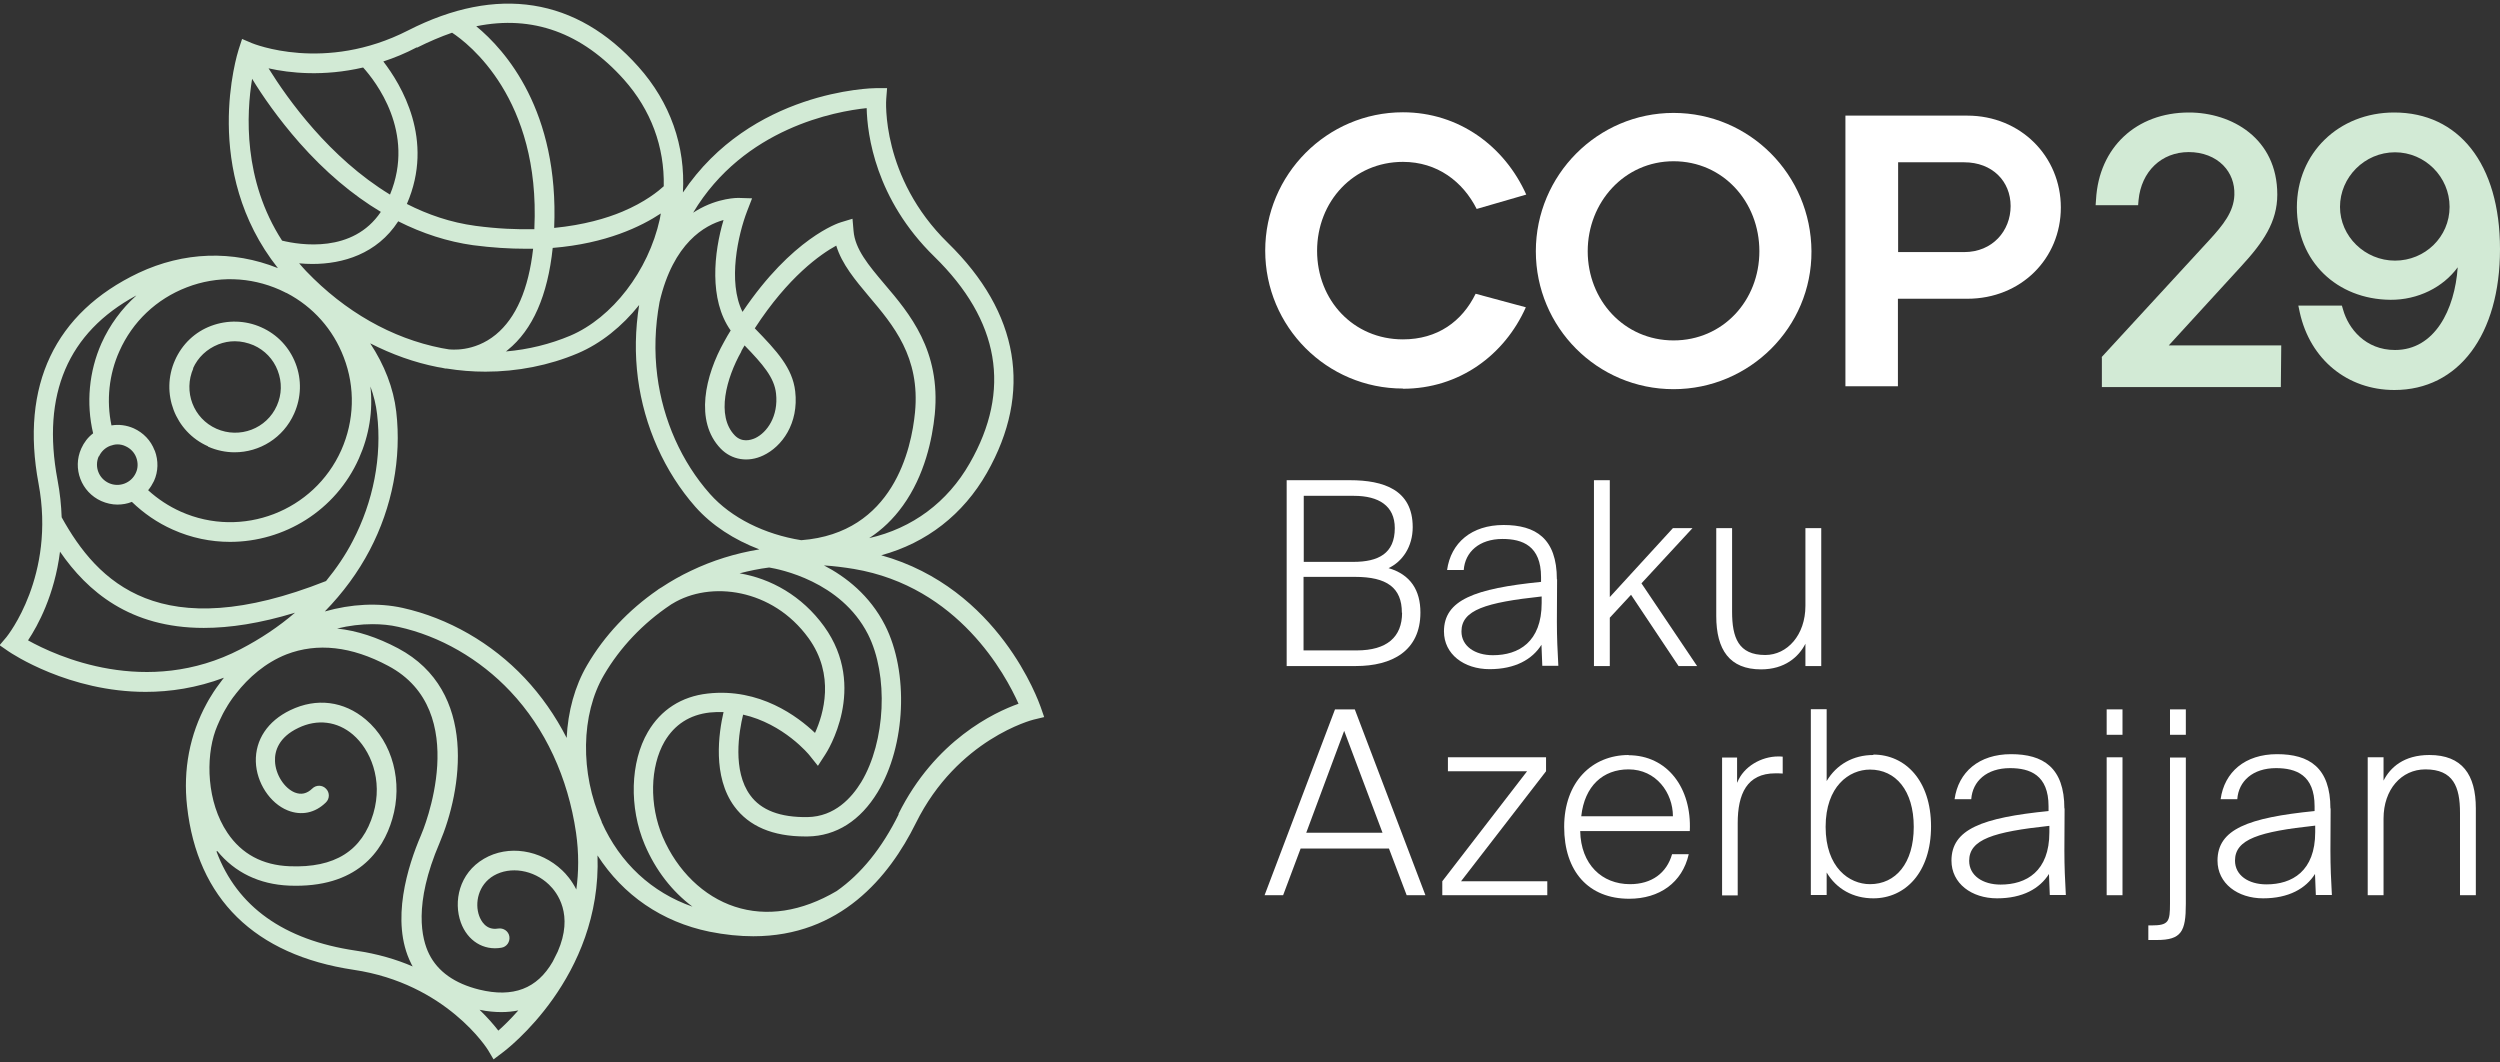 <?xml version="1.0" encoding="UTF-8"?>
<svg id="Layer_1" data-name="Layer 1" xmlns="http://www.w3.org/2000/svg" version="1.1" viewBox="0 0 120 51">
  <rect x="0" y="0" width="120" height="51" fill="#333333" stroke="none"/>
  <defs>
    <style>
      .cls-1 {
        fill: #d2ead5;
      }

      .cls-1, .cls-2 {
        stroke-width: 0px;
      }

      .cls-2 {
        fill: #fff;
      }
    </style>
  </defs>
  <path class="cls-1" d="M42.31,26.65c2.16-.59,3.92-1.95,5.06-3.95,2.2-3.87,1.56-7.69-1.87-11.04-3.22-3.15-2.97-6.86-2.96-6.92l.04-.51h-.51c-.26,0-6.02.13-9.29,5.01.13-2.23-.61-4.33-2.14-6.04C27.68-.12,23.86-.72,19.59,1.46c-4.01,2.05-7.45.63-7.5.61l-.47-.2-.16.49c-.08.25-1.82,5.84,1.88,10.51-2.18-.87-4.52-.79-6.69.23-4.02,1.91-5.68,5.41-4.8,10.11.83,4.43-1.5,7.32-1.54,7.37l-.33.39.42.29c.16.11,2.91,1.95,6.59,1.95,1.18,0,2.45-.19,3.76-.68-.02.03-.05.06-.07.09-.2.26-.39.52-.55.79,0,.01-.01.02-.02.03-.07.11-.13.22-.19.33-.81,1.48-1.14,3.17-.94,4.94.49,4.43,3.25,7.13,7.99,7.84,4.46.66,6.44,3.82,6.46,3.86l.26.44.41-.31c.21-.15,4.79-3.63,4.58-9.48,1.23,1.91,3.09,3.19,5.37,3.66.75.15,1.45.22,2.11.22,4.17,0,6.52-2.84,7.8-5.43,2-4.04,5.61-4.96,5.66-4.97l.5-.12-.17-.49c-.09-.24-1.99-5.7-7.66-7.28h0ZM35.66,34.3c1.96.44,3.19,1.94,3.2,1.96l.4.5.35-.54c.09-.13,2.06-3.22-.05-6.15-1.07-1.48-2.57-2.3-4.06-2.55.46-.12.94-.22,1.42-.28.48.08,3.44.65,4.74,3.2,1,1.97.85,5.15-.32,7.1-.46.75-1.27,1.66-2.58,1.68s-2.23-.33-2.75-1.05c-.86-1.17-.54-3.06-.34-3.87h0ZM31.71,28.22s-.03.02-.05.03c-.03.02-.07.04-.1.07h0c-1.39.96-2.56,2.2-3.38,3.61-.59,1.01-.92,2.22-.98,3.49-.54-1.06-1.22-2.03-2.01-2.87-1.59-1.69-3.67-2.88-5.86-3.37-1.18-.26-2.47-.19-3.74.17.87-.89,1.6-1.88,2.16-2.95,1.08-2.06,1.53-4.41,1.27-6.64-.13-1.13-.57-2.25-1.25-3.28,1.04.53,2.12.92,3.24,1.14.13.02.25.04.37.07h0s.03,0,.06,0c.62.1,1.24.15,1.86.15,1.53,0,3.06-.3,4.43-.88,1.11-.47,2.13-1.29,2.95-2.32-.19,1.18-.21,2.36-.06,3.52.3,2.3,1.28,4.49,2.76,6.17.79.89,1.86,1.58,3.07,2.04-1.15.19-2.25.53-3.29,1.03-.49.23-.96.5-1.4.79-.02.01-.04.03-.07.04h.01ZM27.67,42.71c-.23-.46-.51-.77-.68-.93-1.05-1-2.6-1.24-3.76-.56-1.2.7-1.47,2.06-1.11,3.06.32.88,1.09,1.36,1.95,1.21.25-.04.42-.28.38-.54-.04-.25-.28-.42-.54-.38-.59.1-.83-.39-.91-.61-.22-.61-.05-1.49.7-1.93.8-.46,1.91-.28,2.65.43.4.38,1.2,1.44.42,3.22-.08.16-.16.33-.24.48-.75,1.3-1.9,1.74-3.53,1.34-1.17-.29-1.98-.86-2.4-1.7-.36-.72-.77-2.38.5-5.34,1.07-2.51,1.86-7.29-1.99-9.34-1-.53-1.98-.85-2.93-.95.57-.14,1.15-.21,1.7-.21.43,0,.85.04,1.24.13,2,.44,3.91,1.54,5.38,3.1,1.67,1.77,2.76,4.12,3.15,6.78.14.98.13,1.9.01,2.75h0ZM4.75,21.91c.11-.24.3-.42.54-.51.11-.04.23-.07.35-.07.13,0,.27.03.39.09.24.11.42.3.51.54.09.24.09.51-.02.74-.22.49-.8.71-1.29.49-.49-.22-.71-.79-.49-1.29ZM7.42,21.62c-.18-.48-.54-.85-1-1.06-.34-.15-.71-.2-1.07-.14-.25-1.19-.12-2.45.38-3.56.63-1.42,1.78-2.51,3.24-3.07,1.45-.56,3.04-.51,4.46.12.08.04.15.07.23.11.04.02.07.04.11.05,1.26.66,2.22,1.74,2.73,3.08.56,1.45.51,3.04-.12,4.46-1.31,2.93-4.76,4.26-7.7,2.95-.58-.26-1.11-.61-1.57-1.03.11-.13.2-.28.28-.44.21-.46.22-.98.04-1.46h0ZM19.11,10.62c1.17.59,2.38.98,3.6,1.15.92.12,1.76.17,2.53.17.12,0,.23,0,.35,0-.22,1.94-.82,3.32-1.79,4.12-1.06.87-2.19.71-2.25.71-.12-.02-.23-.04-.35-.06-2.39-.47-4.64-1.75-6.5-3.69-.12-.13-.23-.25-.34-.38.21.02.42.03.64.03,1.44,0,3.09-.47,4.11-2.04h0ZM31.72,10.24c-.02.09-.03.19-.05.28-.55,2.49-2.28,4.73-4.29,5.59-.97.41-2.03.67-3.1.76.03-.02.06-.04.09-.07,1.2-.97,1.92-2.62,2.16-4.9,2.57-.21,4.25-1.03,5.2-1.66h0ZM35.08,15.85c-.11.18-.22.36-.32.55-.91,1.62-1.43,3.82-.17,5.13.53.55,1.32.68,2.05.33.89-.42,1.71-1.53,1.53-3.08-.13-1.12-.88-1.93-1.94-3.02,1.61-2.48,3.16-3.56,3.91-3.97.27.89.91,1.65,1.58,2.45,1.15,1.36,2.46,2.9,2.2,5.56-.17,1.73-1.03,5.79-5.46,6.13-1.75-.28-3.36-1.07-4.38-2.22-1.36-1.53-2.26-3.55-2.53-5.67-.15-1.17-.11-2.36.11-3.55.66-2.84,2.18-3.68,3.07-3.93-.46,1.55-.71,3.82.34,5.3h0ZM35.58,16.86c.05-.1.11-.19.16-.28.87.9,1.43,1.54,1.51,2.31.12,1.09-.43,1.87-1,2.14-.22.1-.64.22-.98-.13-.91-.94-.4-2.76.31-4.02ZM41.6,5.2c.03,1.24.41,4.35,3.25,7.12,3.13,3.06,3.71,6.4,1.7,9.91-1.07,1.88-2.76,3.13-4.83,3.6.62-.4,1.16-.92,1.62-1.56,1.05-1.46,1.41-3.2,1.53-4.39.29-3.05-1.21-4.83-2.42-6.25-.76-.9-1.41-1.67-1.48-2.55l-.05-.58-.56.17c-.11.03-2.34.76-4.72,4.3-.72-1.45-.21-3.71.22-4.83l.24-.62-.66-.02s-.96-.02-2.01.61c-.05.03-.11.07-.16.1,2.44-4.08,6.87-4.87,8.33-5.02ZM29.95,3.82c1.3,1.46,1.95,3.23,1.91,5.12-.24.22-.89.76-1.99,1.22-.76.32-1.85.64-3.27.78.24-5.62-2.34-8.53-3.74-9.68,2.7-.55,5.08.31,7.09,2.56ZM20.01,2.29c.58-.29,1.14-.53,1.69-.72.78.51,4.24,3.16,3.95,9.38v.05c-.84.02-1.78-.02-2.83-.16-1.19-.16-2.29-.54-3.29-1.05,1.34-3.08-.27-5.72-1.13-6.84.52-.17,1.06-.39,1.61-.68h0ZM17.43,3.24c.58.64,2.53,3.11,1.29,6.1-2.91-1.77-4.91-4.58-5.83-6.06,1.02.23,2.64.4,4.54-.04h0ZM12.1,3.78c.48.79,1.25,1.91,2.28,3.08,1.22,1.38,2.53,2.49,3.9,3.31-1.34,2-3.88,1.59-4.74,1.38-1.88-2.91-1.71-6.1-1.44-7.76ZM6.54,14.19c-.7.63-1.27,1.4-1.67,2.29-.6,1.35-.74,2.88-.4,4.32-.25.19-.44.44-.57.73-.43.96,0,2.09.96,2.52.25.11.52.17.77.17.24,0,.48-.04.7-.13.57.55,1.22,1,1.96,1.33.89.4,1.83.59,2.75.59,2.59,0,5.07-1.49,6.19-4.01.49-1.1.68-2.28.55-3.45.16.44.27.88.32,1.33.24,2.04-.18,4.2-1.17,6.09-.35.68-.79,1.32-1.28,1.92-7.96,3.15-10.97.05-12.69-3.06-.02-.57-.08-1.17-.2-1.8-.77-4.1.5-7.07,3.77-8.84h0ZM1.35,30.73c.46-.69,1.27-2.17,1.53-4.25,1.31,1.9,3.35,3.66,6.9,3.66,1.26,0,2.71-.22,4.38-.73-.78.67-1.65,1.25-2.61,1.75-4.52,2.34-8.87.32-10.2-.42ZM10.43,40.85c.84,1.03,2.02,1.6,3.45,1.66,3.26.13,4.5-1.66,4.95-3.2.52-1.76.02-3.68-1.27-4.77-1.05-.89-2.37-1.06-3.63-.45-1.08.52-1.68,1.42-1.65,2.47.03,1.01.68,2,1.53,2.34.65.26,1.31.13,1.83-.38.19-.18.19-.48.01-.66-.18-.19-.48-.19-.66-.01-.26.25-.53.31-.84.19-.51-.21-.93-.87-.95-1.51-.02-.47.17-1.14,1.12-1.59.91-.44,1.87-.32,2.62.32.83.71,1.46,2.16.98,3.79-.53,1.79-1.85,2.62-4.02,2.53-1.3-.05-2.3-.59-2.98-1.6-1-1.48-1.05-3.59-.58-4.91.06-.15.12-.32.2-.48.04-.09.09-.18.13-.27.01-.03.03-.05.04-.08.05-.1.11-.19.16-.28.02-.02.03-.05.04-.07.07-.11.13-.21.21-.32.04-.07.1-.13.15-.2.02-.02.04-.05.06-.08.6-.77,1.41-1.48,2.42-1.88,1.48-.57,3.12-.39,4.88.55,4.08,2.16,1.68,7.91,1.57,8.15-.61,1.42-1.48,4.11-.47,6.13.02.05.05.1.08.15-.79-.34-1.7-.61-2.74-.76-3.45-.51-5.69-2.11-6.68-4.76h0ZM23.92,49.47c-.2-.26-.5-.61-.9-1,.38.08.73.11,1.05.11.29,0,.56-.03.81-.08-.38.43-.72.76-.96.97h0ZM28.88,39.44c-1.04-2.33-1-5.15.11-7.04.77-1.32,1.88-2.49,3.2-3.37.02-.02.05-.03.08-.05,0,0,0,0,0,0,1.82-1.12,4.81-.74,6.54,1.65,1.28,1.77.72,3.65.31,4.55-.82-.78-2.65-2.17-5.15-1.89-1.26.14-2.25.78-2.87,1.84-.85,1.45-.91,3.63-.15,5.42.52,1.22,1.31,2.24,2.29,2.97-1.95-.68-3.48-2.09-4.36-4.06h0ZM43.14,39.08c-.81,1.64-1.81,2.87-2.98,3.69h0c-1.68.99-3.37,1.25-4.89.75-1.5-.49-2.76-1.72-3.46-3.35-.65-1.53-.61-3.37.09-4.58.48-.81,1.2-1.28,2.17-1.39.22-.02.44-.03.66-.02-.23,1-.54,3.09.52,4.53.7.95,1.84,1.44,3.4,1.44h.12c1.37-.02,2.53-.76,3.36-2.13,1.35-2.23,1.5-5.75.35-8.01-.73-1.43-1.87-2.32-2.93-2.87.48.03.95.09,1.44.17,5.02.85,7.28,5.08,7.9,6.47-1.16.41-4.01,1.75-5.77,5.3h0ZM9.99,21.44c.41.18.85.27,1.27.27,1.2,0,2.34-.69,2.86-1.86.34-.76.37-1.62.07-2.4-.3-.78-.88-1.4-1.65-1.74-.76-.34-1.62-.36-2.4-.07s-1.4.88-1.74,1.65c-.7,1.57,0,3.43,1.58,4.13h0ZM9.26,17.69c.24-.54.67-.94,1.22-1.16.26-.1.52-.15.79-.15.31,0,.61.07.9.19.54.24.95.67,1.16,1.22.21.55.2,1.14-.04,1.68-.49,1.11-1.79,1.6-2.9,1.11-1.11-.49-1.6-1.79-1.11-2.9Z"/>
  <g>
    <path class="cls-2" d="M67.34,18.66c2.71,0,4.88-1.62,5.9-3.91l-2.41-.65c-.65,1.33-1.83,2.19-3.49,2.19-2.38,0-4.12-1.88-4.12-4.25s1.75-4.27,4.12-4.27c1.65,0,2.88.95,3.54,2.26l2.38-.69c-1.04-2.32-3.23-3.95-5.92-3.95-3.65,0-6.61,2.99-6.61,6.64s2.95,6.62,6.61,6.62Z"/>
    <path class="cls-2" d="M80.33,18.68c3.65,0,6.64-2.97,6.62-6.62-.02-3.67-2.97-6.64-6.62-6.64s-6.61,2.99-6.61,6.64,2.95,6.62,6.61,6.62ZM80.33,7.74c2.38,0,4.12,1.95,4.12,4.32s-1.75,4.28-4.12,4.28-4.12-1.93-4.12-4.28,1.76-4.32,4.12-4.32Z"/>
    <path class="cls-2" d="M91.11,14.34h3.32c2.58,0,4.49-1.93,4.49-4.38s-1.93-4.41-4.49-4.41h-5.85v12.99h2.52v-4.19h0ZM91.11,7.79h3.17c1.35,0,2.23.91,2.23,2.1s-.87,2.21-2.23,2.21h-3.17v-4.3Z"/>
    <path class="cls-1" d="M100.89,17.16v1.42h8.59l.02-2h-5.4l3.46-3.78c1.08-1.17,1.75-2.15,1.75-3.46,0-2.71-2.2-3.94-4.24-3.94-2.53,0-4.32,1.68-4.46,4.17l-.02.28h2.04l.02-.24c.13-1.38,1.1-2.31,2.41-2.31.67,0,1.26.23,1.66.64.36.37.55.86.53,1.42-.03.81-.54,1.44-1.2,2.16,0,0-5.17,5.62-5.17,5.62Z"/>
    <path class="cls-1" d="M114.74,14.39c1.32.01,2.53-.6,3.23-1.56-.14,2.03-1.1,3.97-3.01,3.97-1.43,0-2.24-1.04-2.49-1.93l-.06-.2h-2.09l.07.33c.5,2.26,2.29,3.72,4.54,3.72,3.08,0,5.07-2.65,5.07-6.76s-1.99-6.56-5.08-6.56c-2.66,0-4.67,1.95-4.67,4.55s1.93,4.42,4.49,4.44ZM114.96,7.31c1.44,0,2.62,1.18,2.62,2.62s-1.18,2.58-2.62,2.58-2.64-1.16-2.64-2.58,1.18-2.62,2.64-2.62Z"/>
    <g>
      <path class="cls-2" d="M67.81,25.3c0-1.79-1.4-2.25-3.01-2.25h-3.04v8.92h3.32c1.73,0,3.1-.72,3.1-2.57,0-1.06-.47-1.82-1.53-2.13.66-.31,1.16-1.02,1.16-1.97h0ZM67.3,29.41c0,1.16-.72,1.81-2.18,1.81h-2.55v-3.53h2.47c1.53,0,2.25.52,2.25,1.72h0ZM64.95,26.97h-2.37v-3.17h2.41c1.19,0,1.96.48,1.96,1.55,0,1.22-.79,1.62-1.99,1.62h0Z"/>
      <path class="cls-2" d="M74.73,27.81c0-1.97-1.02-2.61-2.56-2.61s-2.53.86-2.71,2.16h.8c.06-.86.74-1.49,1.86-1.49.96,0,1.85.33,1.85,1.83v.23c-3.19.32-4.66.87-4.66,2.38,0,1.09.96,1.81,2.19,1.81s2.05-.47,2.49-1.17l.04,1.01h.77c-.04-.71-.07-1.37-.07-2.12,0-.53.01-1.13.01-2.04h0ZM74,28.94c0,1.88-1.11,2.51-2.34,2.51-.87,0-1.51-.44-1.51-1.14,0-1.03,1.16-1.39,3.85-1.68v.32h0Z"/>
      <polygon class="cls-2" points="81.24 25.35 80.3 25.35 77.27 28.66 77.27 23.05 76.51 23.05 76.51 31.97 77.27 31.97 77.27 29.65 78.29 28.55 80.57 31.97 81.46 31.97 78.79 28 81.24 25.35"/>
      <path class="cls-2" d="M87.42,31.97v-6.62h-.76v3.73c0,1.4-.87,2.36-1.93,2.36-1.29,0-1.59-.84-1.59-2.08v-4.01h-.76v4.22c0,1.62.64,2.56,2.15,2.56,1.14,0,1.81-.6,2.13-1.23v1.07h.76Z"/>
      <path class="cls-2" d="M64.08,34.05l-3.38,8.92h.89l.84-2.24h4.24l.85,2.24h.9l-3.39-8.92h-.94ZM62.7,39.97l1.82-4.89,1.84,4.89h-3.67,0Z"/>
      <polygon class="cls-2" points="74.21 37.02 74.21 36.35 69.5 36.35 69.5 37.02 73.3 37.02 69.23 42.3 69.23 42.97 74.27 42.97 74.27 42.3 70.13 42.3 74.21 37.02"/>
      <path class="cls-2" d="M78.18,36.24c-1.77,0-3.1,1.3-3.1,3.45s1.18,3.45,3.12,3.45c1.45,0,2.55-.77,2.86-2.14h-.8c-.26.91-.98,1.44-2.02,1.44-1.35,0-2.36-.95-2.39-2.55h5.26c.1-2.07-1.08-3.64-2.95-3.64h0ZM75.9,39.18c.16-1.46,1.05-2.25,2.27-2.25,1.33,0,2.13,1.13,2.13,2.25h-4.4Z"/>
      <path class="cls-2" d="M83.38,37.56v-1.2h-.72v6.62h.75v-3.47c0-1.4.44-2.39,1.81-2.39.11,0,.22,0,.35.01v-.81c-.07-.01-.16-.01-.22-.01-.8,0-1.66.48-1.96,1.25h0Z"/>
      <path class="cls-2" d="M89.92,36.24c-.97,0-1.77.46-2.24,1.25v-3.45h-.76v8.92h.76v-1.08c.47.79,1.27,1.24,2.24,1.24,1.53,0,2.77-1.24,2.77-3.45s-1.24-3.45-2.77-3.45h0ZM89.76,42.44c-1,0-2.13-.8-2.13-2.75s1.13-2.75,2.13-2.75c1.23,0,2.1,1,2.1,2.75s-.87,2.75-2.1,2.75Z"/>
      <path class="cls-2" d="M99.09,38.81c0-1.97-1.02-2.61-2.56-2.61s-2.53.86-2.71,2.16h.8c.06-.86.74-1.49,1.86-1.49.96,0,1.85.33,1.85,1.83v.23c-3.19.32-4.66.87-4.66,2.38,0,1.09.96,1.81,2.19,1.81s2.05-.47,2.49-1.17l.04,1.01h.77c-.04-.71-.07-1.37-.07-2.12,0-.53.01-1.13.01-2.04h0ZM98.37,39.95c0,1.88-1.11,2.51-2.34,2.51-.87,0-1.51-.44-1.51-1.14,0-1.03,1.16-1.39,3.85-1.68v.32h0Z"/>
      <rect class="cls-2" x="101.12" y="34.05" width=".76" height="1.22"/>
      <rect class="cls-2" x="101.12" y="36.35" width=".76" height="6.62"/>
      <rect class="cls-2" x="104.16" y="34.05" width=".76" height="1.22"/>
      <path class="cls-2" d="M104.16,43.37c0,.87-.06,1.05-.89,1.05h-.15v.7h.41c1.18,0,1.39-.41,1.39-1.73v-7.03h-.76v7.02h0Z"/>
      <path class="cls-2" d="M111.86,38.81c0-1.97-1.02-2.61-2.56-2.61s-2.53.86-2.71,2.16h.8c.06-.86.74-1.49,1.86-1.49.96,0,1.85.33,1.85,1.83v.23c-3.19.32-4.66.87-4.66,2.38,0,1.09.96,1.81,2.19,1.81s2.05-.47,2.49-1.17l.04,1.01h.77c-.04-.71-.07-1.37-.07-2.12,0-.53.01-1.13.01-2.04h0ZM111.13,39.94c0,1.88-1.11,2.51-2.34,2.51-.87,0-1.51-.44-1.51-1.14,0-1.03,1.16-1.39,3.85-1.68v.32h0Z"/>
      <path class="cls-2" d="M116.61,36.24c-1.23,0-1.88.6-2.2,1.23v-1.12h-.76v6.62h.76v-3.68c0-1.4.86-2.36,2.01-2.36,1.34,0,1.66.84,1.66,2.08v3.96h.76v-4.17c0-1.62-.66-2.56-2.23-2.56h0Z"/>
    </g>
  </g>
</svg>